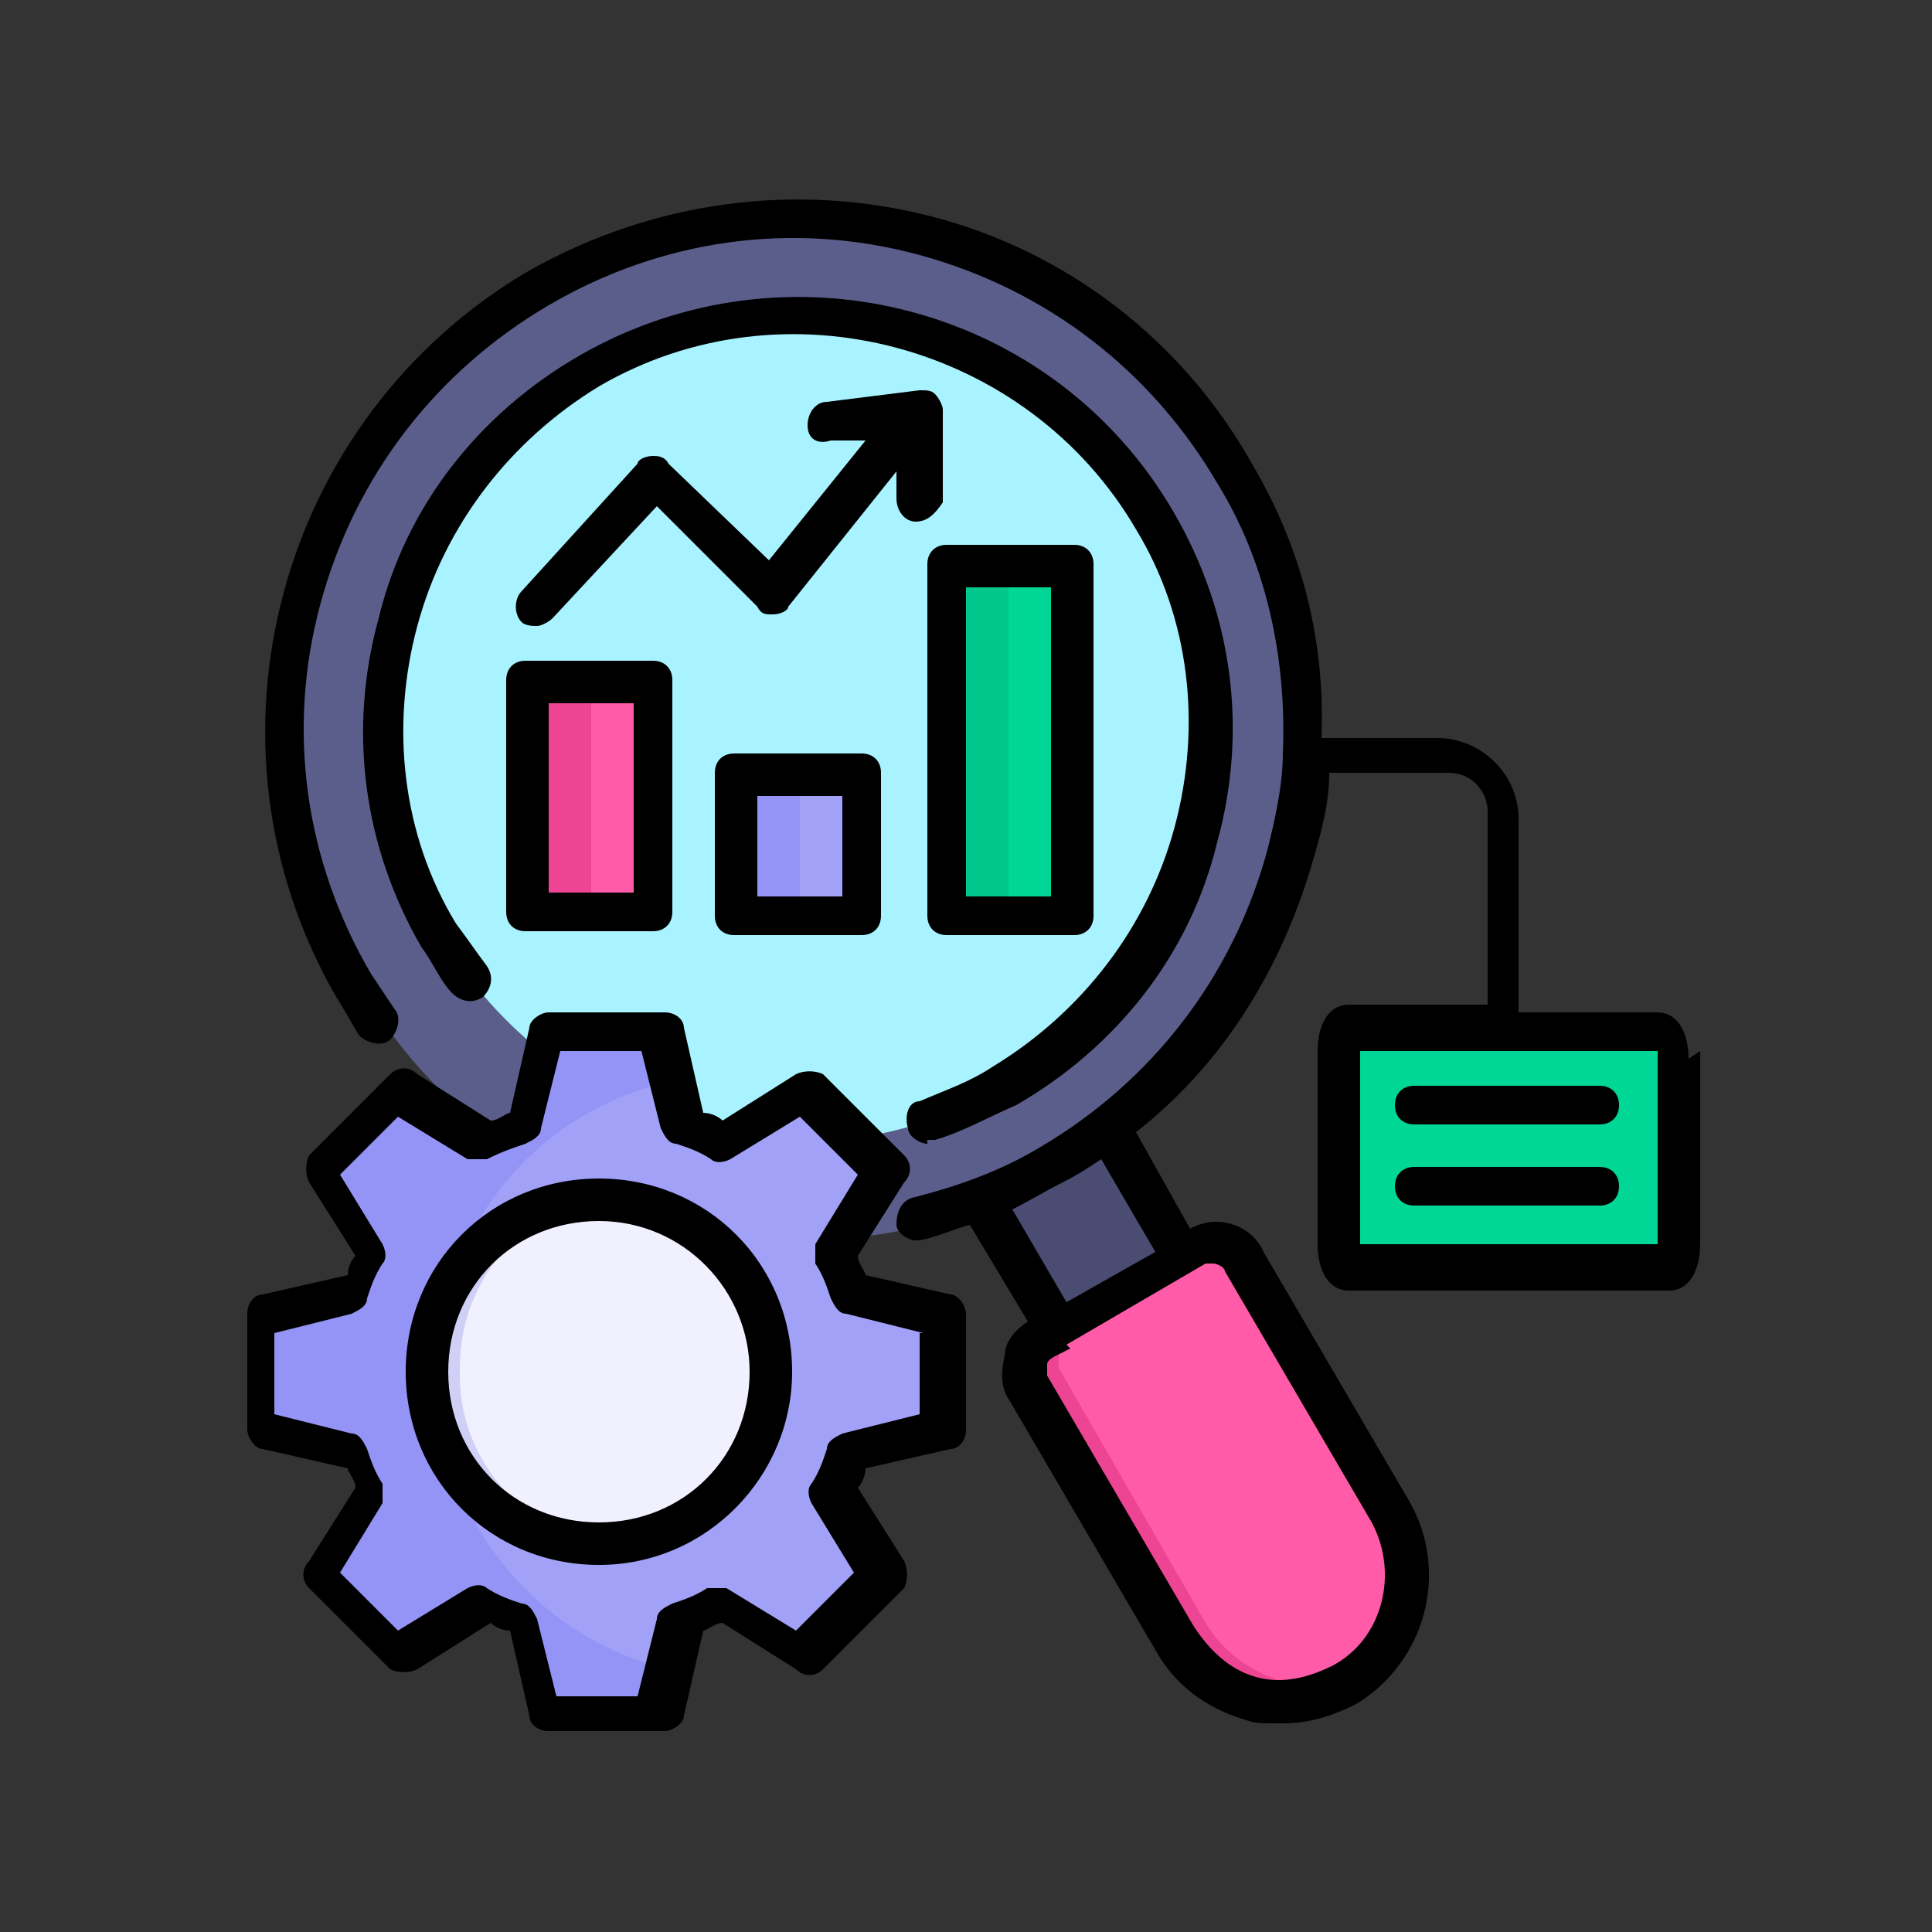 <?xml version="1.0" encoding="UTF-8"?>
<svg id="Capa_1" data-name="Capa 1" xmlns="http://www.w3.org/2000/svg" version="1.1" viewBox="0 0 50 50">
  <rect x="0" y="0" width="50" height="50" fill="#333333" stroke="none"/>
  <defs>
    <style>
      .cls-1 {
        fill: #00c78b;
      }

      .cls-1, .cls-2, .cls-3, .cls-4, .cls-5, .cls-6, .cls-7, .cls-8, .cls-9, .cls-10, .cls-11, .cls-12 {
        stroke-width: 0px;
      }

      .cls-1, .cls-3, .cls-4, .cls-5, .cls-6, .cls-7, .cls-8, .cls-9, .cls-10, .cls-11, .cls-12 {
        fill-rule: evenodd;
      }

      .cls-2 {
        fill: #000;
      }

      .cls-3 {
        fill: #a1a1f8;
      }

      .cls-4 {
        fill: #9494f7;
      }

      .cls-5 {
        fill: #00d696;
      }

      .cls-6 {
        fill: #d0d0f7;
      }

      .cls-7 {
        fill: #ed4593;
      }

      .cls-8 {
        fill: #a8f3ff;
      }

      .cls-9 {
        fill: #f1f0ff;
      }

      .cls-10 {
        fill: #4a4d71;
      }

      .cls-11 {
        fill: #ff5ba8;
      }

      .cls-12 {
        fill: #5b5e8b;
      }
    </style>
  </defs>
  <g>
    <path class="cls-10" d="M26.5,25.6l-3.2,1.9,4.1,7.2,3.2-1.9-4.1-7.2Z"/>
    <path class="cls-12" d="M14.1,7.4c-6.3,3.7-8.5,11.7-4.8,18.1,3.7,6.3,11.7,8.5,18.1,4.8,6.3-3.7,8.5-11.7,4.8-18.1-3.7-6.3-11.7-8.5-18.1-4.8Z"/>
    <path class="cls-11" d="M34.9,43.9c-1.6.9-3.6.4-4.4-1.2l-3.8-6.6c-.3-.4-.1-1,.3-1.3l4-2.3c.4-.3,1-.1,1.3.3l3.8,6.6c.9,1.5.4,3.5-1.2,4.4h0Z"/>
    <path class="cls-8" d="M15.3,9.6c-5.1,3-6.9,9.5-3.9,14.6,3,5.1,9.5,6.9,14.6,3.9,5.1-3,6.9-9.5,3.9-14.6-3-5.1-9.5-6.9-14.6-3.9h0Z"/>
    <path class="cls-11" d="M13.7,17.8h3.3v6.1h-3.3v-6.1Z"/>
    <path class="cls-3" d="M19.1,20.2h3.3v3.7h-3.3v-3.7Z"/>
    <path class="cls-5" d="M24.5,14.8h3.3v9.1h-3.3v-9.1Z"/>
    <path class="cls-5" d="M43.2,33h-8.3c-.2,0-.3-.3-.3-.6v-5c0-.4.1-.6.3-.6h8.3c.2,0,.3.3.3.6v5c0,.4-.1.6-.3.6Z"/>
    <path class="cls-3" d="M17.5,28.9c.4.1.7.3,1,.4l2.2-1.4,2.1,2.1-1.4,2.2c.2.3.3.7.4,1l2.5.6v3l-2.5.6c-.1.4-.3.7-.4,1l1.4,2.2-2.1,2.1-2.2-1.4c-.3.2-.7.3-1,.4l-.6,2.5h-3l-.6-2.5c-.4-.1-.7-.3-1-.4l-2.2,1.4-2.1-2.1,1.4-2.2c-.2-.3-.3-.7-.4-1l-2.5-.6v-3l2.5-.6c.1-.4.3-.7.4-1l-1.4-2.2,2.1-2.1,2.2,1.4c.3-.2.7-.3,1-.4l.6-2.5h3l.6,2.5Z"/>
    <path class="cls-4" d="M17.3,43l-.3,1.4h-3l-.6-2.5c-.4-.1-.7-.3-1-.4l-2.2,1.4-2.1-2.1,1.4-2.2c-.2-.3-.3-.7-.4-1l-2.5-.6v-3l2.5-.6c.1-.4.3-.7.4-1l-1.4-2.2,2.1-2.1,2.2,1.4c.3-.2.7-.3,1-.4l.6-2.5h3l.3,1.4c-3.5.8-6,3.9-6,7.6s2.6,6.8,6,7.6h0Z"/>
    <path class="cls-9" d="M15.5,40c2.5,0,4.6-2.1,4.6-4.6s-2.1-4.6-4.6-4.6-4.6,2.1-4.6,4.6,2.1,4.6,4.6,4.6Z"/>
    <path class="cls-6" d="M11.9,35.4c0-2.4,1.8-4.3,4.1-4.5-.2,0-.3,0-.5,0-1.6,0-2.9.8-3.8,2-.5.7-.8,1.6-.8,2.6s.3,1.9.8,2.6c.8,1.2,2.2,2,3.8,2s.4,0,.5,0c-2.3-.3-4.1-2.2-4.1-4.5h0Z"/>
    <path class="cls-7" d="M34.9,43.9c-1.6.9-3.6.4-4.4-1.2l-3.8-6.6c-.3-.4-.1-1,.3-1.3l.4-.2c0,.2,0,.5,0,.8l3.8,6.6c.9,1.5,2.9,2.1,4.4,1.2,0,0,0,0,0,0-.2.3-.6.6-.9.8Z"/>
    <path class="cls-1" d="M35.2,32.4v-5c0-.4.1-.6.3-.6h-.6c-.2,0-.3.3-.3.6v5c0,.4.1.6.3.6h.6c-.2,0-.3-.3-.3-.6Z"/>
    <path class="cls-7" d="M13.7,17.8h1.6v6.1h-1.6v-6.1Z"/>
    <path class="cls-4" d="M19.1,20.2h1.6v3.7h-1.6v-3.7Z"/>
    <path class="cls-1" d="M24.5,14.8h1.6v9.1h-1.6v-9.1Z"/>
  </g>
  <path class="cls-2" d="M23.2,13.1v-.9s-2.8,3.5-2.8,3.5c0,.1-.2.2-.4.2-.2,0-.3,0-.4-.2l-2.6-2.6-2.7,2.9c-.1.1-.3.2-.4.2s-.3,0-.4-.1c-.2-.2-.2-.6,0-.8l3-3.3c0-.1.2-.2.4-.2.1,0,.3,0,.4.2l2.6,2.5,2.5-3.1h-.9c-.3.1-.6,0-.6-.4,0-.3.2-.6.5-.6l2.4-.3c.2,0,.3,0,.4.1s.2.3.2.4v2.4c-.2.3-.4.5-.7.5s0,0,0,0c-.3,0-.5-.3-.5-.6h0ZM22.3,19.5c.3,0,.5.2.5.5v3.7c0,.3-.2.5-.5.5h-3.3c-.3,0-.5-.2-.5-.5v-3.7c0-.3.2-.5.5-.5h3.3ZM21.8,20.6h-2.2v2.6h2.2v-2.6ZM16.9,17.1c.3,0,.5.2.5.5v6c0,.3-.2.5-.5.5h-3.3c-.3,0-.5-.2-.5-.5v-6c0-.3.2-.5.5-.5h3.3ZM16.4,18.2h-2.2v4.9h2.2v-4.9ZM24.5,14.1h3.3c.3,0,.5.2.5.5v9.1c0,.3-.2.5-.5.5h-3.3c-.3,0-.5-.2-.5-.5v-9.1c0-.3.2-.5.5-.5ZM25,23.2h2.2v-8h-2.2v8ZM20.5,35.5c0,2.7-2.2,5-5,5s-5-2.2-5-5,2.2-5,5-5,5,2.2,5,5ZM19.4,35.5c0-2.1-1.7-3.9-3.9-3.9s-3.9,1.7-3.9,3.9,1.7,3.9,3.9,3.9,3.9-1.7,3.9-3.9ZM44,27.2v5c0,.7-.3,1.2-.8,1.2h-8.3c-.5,0-.8-.5-.8-1.2v-5c0-.7.3-1.2.8-1.2h3.6v-5c0-.5-.4-1-1-1h-3.1c0,.8-.2,1.5-.4,2.2-.8,2.8-2.3,5.3-4.6,7.1l1.4,2.5c.7-.4,1.6-.1,1.9.6l3.8,6.5c1,1.8.4,4.1-1.4,5.2-.6.3-1.2.5-1.9.5s-.7,0-1-.1c-1-.3-1.8-.9-2.3-1.8l-3.8-6.5c-.2-.3-.2-.7-.1-1.1,0-.4.3-.7.6-.9l-1.5-2.5c-.4.1-.8.3-1.3.4,0,0,0,0-.1,0-.2,0-.5-.2-.5-.4,0-.3.1-.6.4-.7,1.2-.3,2.3-.7,3.3-1.3,2.9-1.7,5-4.4,5.9-7.7.2-.8.4-1.7.4-2.5,0,0,0,0,0,0,0,0,0,0,0,0,.1-2.4-.4-4.9-1.7-7-1.7-2.9-4.4-5-7.7-5.9-3.3-.9-6.7-.4-9.6,1.3-2.9,1.7-5,4.4-5.9,7.7-.9,3.3-.4,6.7,1.3,9.6.2.3.4.6.6.9.2.2.1.6-.1.8-.2.2-.6.1-.8-.1-.2-.3-.4-.7-.6-1-3.8-6.6-1.5-15,5-18.8,3.2-1.8,6.9-2.3,10.4-1.4,3.5.9,6.5,3.2,8.3,6.4,1.3,2.2,1.9,4.6,1.8,7.1h3c1.1,0,2.1.9,2.1,2.1v5h3.6c.5,0,.8.5.8,1.2h0ZM27.7,34.9s0,0,0,0c0,0,0,0,0,0l-.4.2c0,0-.2.1-.2.2,0,0,0,.2,0,.3l3.8,6.5c.4.6.9,1.1,1.6,1.3.7.2,1.4,0,2-.3,0,0,0,0,0,0,1.3-.7,1.7-2.4,1-3.7l-3.8-6.5c0-.1-.2-.2-.3-.2s-.1,0-.2,0l-3.6,2.1ZM28.5,30c-.3.2-.6.4-1,.6-.4.2-.9.5-1.3.7l1.4,2.4,2.3-1.3-1.4-2.4ZM42.9,27.2s0,0,0,0h-7.7s0,0,0,0v5s0,0,0,0h7.7s0,0,0,0v-5h0ZM41.4,28.1h-4.8c-.3,0-.5.2-.5.5s.2.5.5.5h4.8c.3,0,.5-.2.5-.5s-.2-.5-.5-.5h0ZM24,29.5c0,0,.1,0,.2,0,.7-.2,1.4-.6,2.1-.9,2.6-1.5,4.5-3.9,5.2-6.8.8-2.9.4-5.9-1.1-8.5-3.1-5.4-10-7.2-15.4-4.1-2.6,1.5-4.5,3.9-5.2,6.8-.8,2.9-.4,5.9,1.1,8.5.3.4.5.9.8,1.2.2.2.5.3.8.1.2-.2.3-.5.1-.8-.3-.4-.5-.7-.8-1.1-1.4-2.3-1.7-5.1-1-7.7.7-2.6,2.4-4.8,4.7-6.2,4.8-2.8,11.1-1.1,13.9,3.7,1.4,2.3,1.7,5.1,1,7.7-.7,2.6-2.4,4.8-4.7,6.2-.6.4-1.2.6-1.9.9-.3,0-.4.4-.3.7,0,.2.3.4.5.4ZM25,34v3c0,.3-.2.5-.4.5l-2.2.5c0,.2-.1.4-.2.5l1.2,1.9c.1.2.1.5,0,.7l-2.1,2.1c-.2.2-.5.2-.7,0l-1.9-1.2c-.2,0-.4.2-.5.2l-.5,2.2c0,.2-.3.4-.5.4h-3c-.3,0-.5-.2-.5-.4l-.5-2.2c-.2,0-.4-.1-.5-.2l-1.9,1.2c-.2.1-.5.1-.7,0l-2.1-2.1c-.2-.2-.2-.5,0-.7l1.2-1.9c0-.2-.2-.4-.2-.5l-2.2-.5c-.2,0-.4-.3-.4-.5v-3c0-.3.2-.5.4-.5l2.2-.5c0-.2.1-.4.2-.5l-1.2-1.9c-.1-.2-.1-.5,0-.7l2.1-2.1c.2-.2.5-.2.7,0l1.9,1.2c.2,0,.4-.2.5-.2l.5-2.2c0-.2.3-.4.5-.4h3c.3,0,.5.2.5.4l.5,2.2c.2,0,.4.1.5.2l1.9-1.2c.2-.1.5-.1.7,0l2.1,2.1c.2.2.2.5,0,.7l-1.2,1.9c0,.2.2.4.2.5l2.2.5c.2,0,.4.3.4.5h0ZM23.9,34.5l-2-.5c-.2,0-.3-.2-.4-.4-.1-.3-.2-.6-.4-.9,0-.2,0-.4,0-.5l1.1-1.8-1.5-1.5-1.8,1.1c-.2.1-.4.1-.5,0-.3-.2-.6-.3-.9-.4-.2,0-.3-.2-.4-.4l-.5-2h-2.1l-.5,2c0,.2-.2.3-.4.4-.3.1-.6.2-1,.4-.2,0-.4,0-.5,0l-1.8-1.1-1.5,1.5,1.1,1.8c.1.2.1.4,0,.5-.2.3-.3.6-.4.9,0,.2-.2.3-.4.4l-2,.5v2.1l2,.5c.2,0,.3.2.4.4.1.3.2.6.4.9,0,.2,0,.4,0,.5l-1.1,1.8,1.5,1.5,1.8-1.1c.2-.1.4-.1.5,0,.3.2.6.3.9.4.2,0,.3.2.4.4l.5,2h2.1l.5-2c0-.2.2-.3.4-.4.3-.1.6-.2.9-.4.2,0,.4,0,.5,0l1.8,1.1,1.5-1.5-1.1-1.8c-.1-.2-.1-.4,0-.5.2-.3.3-.6.4-.9,0-.2.2-.3.4-.4l2-.5v-2.1h0ZM41.4,30.2h-4.8c-.3,0-.5.2-.5.5s.2.5.5.5h4.8c.3,0,.5-.2.5-.5s-.2-.5-.5-.5Z"/>
</svg>